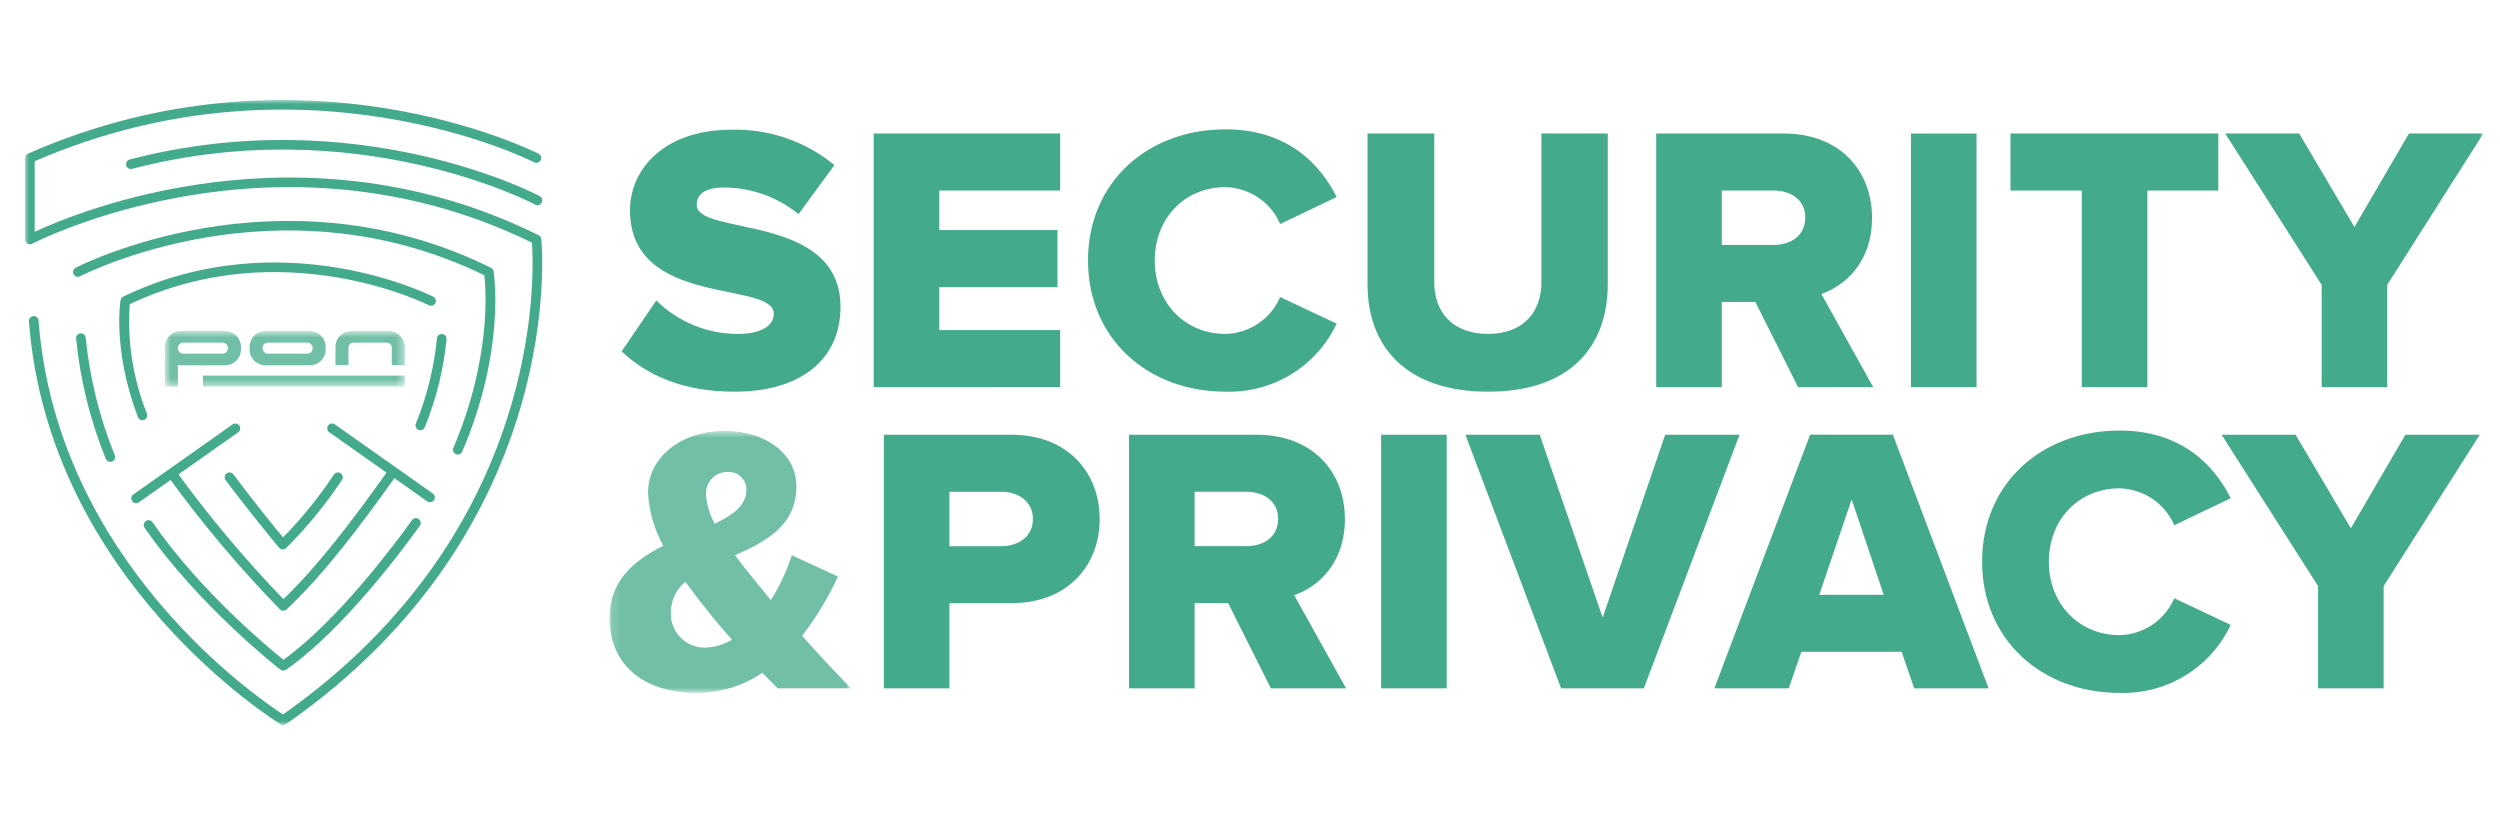 <svg width="300" height="100" viewBox="0 0 300 100" fill="none" xmlns="http://www.w3.org/2000/svg">
<g clip-path="url(#clip0_182_247)">
<mask id="mask0_182_247" style="mask-type:luminance" maskUnits="userSpaceOnUse" x="3" y="12" width="295" height="75">
<path d="M298 12H3V87H298V12Z" fill="white"/>
</mask>
<g mask="url(#mask0_182_247)">
<g opacity="0.75">
<mask id="mask1_182_247" style="mask-type:luminance" maskUnits="userSpaceOnUse" x="19" y="39" width="30" height="8">
<path d="M48.575 39.726H19.782V46.386H48.575V39.726Z" fill="white"/>
</mask>
<g mask="url(#mask1_182_247)">
<path d="M39.08 41.947C39.075 42.454 38.868 42.938 38.504 43.293C38.141 43.648 37.652 43.844 37.143 43.84H31.886C31.634 43.843 31.383 43.796 31.15 43.702C30.916 43.609 30.703 43.47 30.523 43.294C30.343 43.118 30.199 42.909 30.101 42.677C30.002 42.446 29.95 42.198 29.948 41.947V41.617C29.954 41.11 30.161 40.626 30.524 40.272C30.888 39.917 31.377 39.721 31.886 39.726H37.138C37.646 39.721 38.135 39.918 38.498 40.272C38.861 40.627 39.069 41.11 39.075 41.617L39.08 41.947ZM37.52 41.73C37.509 41.558 37.43 41.398 37.301 41.284C37.172 41.169 37.002 41.11 36.83 41.119H32.197C32.024 41.11 31.855 41.169 31.726 41.283C31.596 41.398 31.518 41.558 31.506 41.73V41.838C31.518 42.009 31.598 42.168 31.727 42.282C31.856 42.395 32.025 42.452 32.197 42.442H36.83C37.002 42.452 37.17 42.394 37.3 42.281C37.429 42.168 37.508 42.009 37.52 41.838V41.73Z" fill="#43AA8B"/>
<path d="M47.014 41.73C47.019 41.575 46.962 41.423 46.857 41.309C46.751 41.195 46.605 41.126 46.449 41.119H42.379C42.223 41.127 42.077 41.195 41.972 41.309C41.867 41.424 41.811 41.575 41.816 41.73V43.809H40.255V41.617C40.261 41.109 40.469 40.625 40.833 40.271C41.197 39.916 41.687 39.72 42.196 39.726H46.635C47.143 39.721 47.633 39.917 47.996 40.271C48.359 40.626 48.566 41.11 48.572 41.617V43.809H47.014V41.73Z" fill="#43AA8B"/>
<path d="M48.572 45.069H24.349V46.386H48.572V45.069Z" fill="#43AA8B"/>
<path d="M27.354 41.73C27.344 41.559 27.266 41.399 27.138 41.284C27.01 41.17 26.841 41.111 26.67 41.12H22.033C21.861 41.111 21.692 41.17 21.564 41.285C21.435 41.399 21.357 41.559 21.346 41.73V41.838C21.358 42.008 21.437 42.167 21.565 42.28C21.694 42.393 21.862 42.451 22.033 42.442H26.67C26.754 42.447 26.839 42.435 26.919 42.408C27 42.38 27.074 42.337 27.137 42.281C27.201 42.225 27.253 42.157 27.29 42.081C27.327 42.005 27.349 41.922 27.354 41.838V41.73ZM28.918 41.617V41.947C28.912 42.454 28.705 42.939 28.342 43.294C27.979 43.648 27.489 43.845 26.98 43.84H21.726C21.599 43.839 21.472 43.828 21.346 43.806V46.383H19.782L19.787 41.614C19.79 41.363 19.842 41.115 19.941 40.884C20.04 40.653 20.183 40.444 20.363 40.268C20.543 40.093 20.756 39.954 20.989 39.86C21.223 39.767 21.473 39.72 21.724 39.723H26.98C27.488 39.718 27.977 39.914 28.34 40.269C28.704 40.623 28.911 41.107 28.917 41.614" fill="#43AA8B"/>
</g>
</g>
<path d="M74.595 42.165L78.759 36.051C80.046 37.33 81.574 38.343 83.254 39.033C84.934 39.722 86.734 40.074 88.551 40.069C91.205 40.069 92.853 39.157 92.853 37.651C92.853 33.633 75.601 36.967 75.601 25.24C75.601 20.131 79.903 15.567 87.728 15.567C92.239 15.437 96.645 16.944 100.126 19.81L95.824 25.697C93.307 23.641 90.156 22.513 86.902 22.503C84.614 22.503 83.607 23.275 83.607 24.602C83.607 28.342 100.858 25.514 100.858 36.829C100.858 42.943 96.328 47.004 88.137 47.004C81.959 47.004 77.659 45.043 74.593 42.167" fill="#43AA8B"/>
<path d="M104.843 46.454V16.018H127.218V22.862H112.713V27.608H126.898V34.452H112.713V39.608H127.218V46.451L104.843 46.454Z" fill="#43AA8B"/>
<path d="M130.561 31.261C130.561 21.862 137.699 15.519 147.079 15.519C154.447 15.519 158.428 19.672 160.396 23.642L153.623 26.881C153.071 25.596 152.161 24.497 151.001 23.712C149.841 22.928 148.48 22.492 147.079 22.456C142.092 22.456 138.569 26.242 138.569 31.264C138.569 36.237 142.092 40.072 147.079 40.072C148.48 40.035 149.841 39.599 151.001 38.815C152.161 38.03 153.071 36.931 153.623 35.646L160.396 38.84C159.215 41.347 157.326 43.454 154.96 44.904C152.594 46.354 149.855 47.083 147.079 47.001C137.699 47.001 130.561 40.614 130.561 31.261Z" fill="#43AA8B"/>
<path d="M164.104 34.135V16.018H172.111V33.861C172.111 37.466 174.308 40.067 178.563 40.067C182.773 40.067 184.97 37.466 184.97 33.861V16.018H192.931V34.089C192.931 41.661 188.359 47.001 178.563 47.001C168.767 47.001 164.104 41.618 164.104 34.135Z" fill="#43AA8B"/>
<path d="M215.768 46.454L210.643 36.233H206.614V46.454H198.746V16.018H214.029C220.801 16.018 224.645 20.489 224.645 26.147C224.645 31.439 221.443 34.268 218.559 35.272L224.783 46.45L215.768 46.454ZM216.636 26.105C216.636 24.006 214.943 22.866 212.839 22.866H206.615V29.39H212.839C214.943 29.39 216.636 28.249 216.636 26.105Z" fill="#43AA8B"/>
<path d="M237.185 16.022H229.314V46.454H237.185V16.022Z" fill="#43AA8B"/>
<path d="M249.815 46.454V22.866H241.257V16.018H266.196V22.862H257.685V46.454H249.815Z" fill="#43AA8B"/>
<path d="M278.598 46.454V34.181L267.022 16.018H275.899L282.534 27.242L289.077 16.018H297.999L286.468 34.175V46.454H278.598Z" fill="#43AA8B"/>
<path d="M33.98 87C33.874 87 33.771 86.971 33.681 86.917C33.403 86.749 5.83 69.803 3.474 38.553C3.469 38.478 3.478 38.402 3.502 38.33C3.525 38.258 3.563 38.191 3.613 38.134C3.662 38.076 3.723 38.029 3.791 37.995C3.858 37.961 3.932 37.941 4.008 37.935C4.084 37.928 4.161 37.937 4.233 37.961C4.306 37.984 4.373 38.022 4.43 38.071C4.488 38.121 4.535 38.181 4.569 38.249C4.603 38.317 4.623 38.392 4.628 38.467C6.804 67.311 30.91 83.759 33.964 85.73C65.42 63.63 64.087 32.553 63.829 29.112C33.176 14.13 4.141 29.096 3.852 29.249C3.764 29.296 3.665 29.32 3.565 29.317C3.465 29.315 3.367 29.287 3.281 29.235C3.195 29.184 3.124 29.111 3.075 29.024C3.026 28.937 3 28.839 3 28.739V18.968C3 18.856 3.033 18.747 3.094 18.653C3.155 18.559 3.243 18.485 3.346 18.44C36.16 4.014 64.368 18.31 64.649 18.456C64.78 18.529 64.878 18.651 64.921 18.795C64.964 18.939 64.949 19.093 64.879 19.227C64.81 19.36 64.691 19.46 64.548 19.508C64.405 19.555 64.249 19.545 64.114 19.48C63.838 19.337 36.301 5.4 4.162 19.345V27.816C9.239 25.444 36.291 14.195 64.638 28.226C64.725 28.269 64.8 28.333 64.856 28.412C64.911 28.491 64.946 28.583 64.957 28.679C64.995 29.022 68.379 63.199 34.311 86.9C34.214 86.968 34.098 87.004 33.98 87.004" fill="#43AA8B"/>
<path d="M13.239 55.423C13.122 55.424 13.008 55.389 12.911 55.324C12.814 55.259 12.739 55.167 12.696 55.059C10.82 50.441 9.62 45.579 9.131 40.621C9.119 40.469 9.169 40.318 9.269 40.202C9.369 40.086 9.512 40.014 9.665 40.002C9.818 39.991 9.969 40.041 10.086 40.141C10.202 40.24 10.274 40.382 10.286 40.535C10.767 45.376 11.943 50.123 13.777 54.63C13.812 54.718 13.826 54.813 13.816 54.907C13.806 55.001 13.772 55.09 13.719 55.169C13.666 55.246 13.594 55.31 13.51 55.354C13.427 55.398 13.333 55.421 13.239 55.42" fill="#43AA8B"/>
<path d="M54.932 54.549C54.836 54.549 54.742 54.525 54.658 54.48C54.574 54.435 54.502 54.37 54.45 54.29C54.397 54.21 54.365 54.119 54.356 54.024C54.348 53.929 54.363 53.834 54.401 53.746C58.962 43.066 58.31 34.67 58.124 33.032C33.299 20.925 9.831 33.037 9.597 33.161C9.461 33.227 9.306 33.237 9.164 33.191C9.021 33.144 8.902 33.044 8.832 32.912C8.762 32.78 8.746 32.625 8.787 32.482C8.828 32.338 8.924 32.216 9.054 32.141C9.296 32.014 33.463 19.54 58.915 32.134C58.997 32.175 59.069 32.235 59.124 32.309C59.178 32.382 59.215 32.468 59.23 32.559C59.291 32.939 60.675 42.005 55.465 54.199C55.421 54.303 55.346 54.392 55.252 54.454C55.157 54.516 55.046 54.549 54.932 54.549Z" fill="#43AA8B"/>
<path d="M50.442 51.622C50.369 51.622 50.296 51.608 50.228 51.581C50.086 51.525 49.972 51.414 49.911 51.274C49.85 51.133 49.847 50.974 49.903 50.832C51.231 47.571 52.082 44.136 52.43 40.633C52.433 40.556 52.452 40.48 52.485 40.41C52.519 40.34 52.566 40.278 52.624 40.226C52.682 40.175 52.749 40.136 52.823 40.111C52.897 40.086 52.974 40.076 53.052 40.082C53.129 40.088 53.205 40.109 53.273 40.145C53.343 40.18 53.404 40.229 53.453 40.288C53.503 40.348 53.54 40.417 53.562 40.491C53.585 40.565 53.592 40.643 53.584 40.72C53.226 44.337 52.349 47.885 50.98 51.255C50.937 51.362 50.863 51.455 50.767 51.52C50.671 51.585 50.558 51.619 50.442 51.619" fill="#43AA8B"/>
<path d="M17.089 50.425C16.971 50.425 16.856 50.389 16.759 50.323C16.662 50.256 16.588 50.161 16.547 50.052C13.519 42.042 14.425 36.261 14.468 36.022C14.483 35.931 14.52 35.844 14.576 35.77C14.631 35.696 14.704 35.636 14.787 35.596C33.779 26.415 51.813 35.51 51.993 35.603C52.129 35.673 52.232 35.795 52.279 35.941C52.325 36.087 52.312 36.245 52.241 36.381C52.17 36.517 52.048 36.62 51.902 36.666C51.756 36.712 51.597 36.699 51.461 36.628C51.287 36.539 33.926 27.802 15.574 36.5C15.258 40.98 15.961 45.473 17.631 49.644C17.664 49.731 17.675 49.825 17.664 49.918C17.652 50.011 17.618 50.099 17.565 50.176C17.512 50.253 17.44 50.316 17.357 50.359C17.274 50.403 17.183 50.425 17.089 50.425Z" fill="#43AA8B"/>
<path d="M33.995 80.472C33.867 80.472 33.743 80.43 33.641 80.351C33.544 80.274 23.894 72.789 17.356 63.337C17.311 63.275 17.279 63.205 17.261 63.13C17.244 63.055 17.242 62.978 17.255 62.902C17.268 62.827 17.296 62.754 17.338 62.69C17.379 62.625 17.433 62.569 17.497 62.526C17.56 62.482 17.631 62.452 17.706 62.436C17.782 62.42 17.86 62.419 17.935 62.434C18.011 62.448 18.082 62.478 18.146 62.52C18.21 62.563 18.265 62.618 18.308 62.681C24.058 70.993 32.267 77.772 34.015 79.173C40.553 74.467 47.453 65.188 49.439 62.418C49.528 62.293 49.663 62.209 49.815 62.184C49.967 62.159 50.122 62.195 50.247 62.284C50.372 62.373 50.456 62.508 50.481 62.659C50.507 62.81 50.471 62.965 50.381 63.09C48.332 65.948 41.12 75.642 34.326 80.368C34.229 80.436 34.114 80.472 33.995 80.472Z" fill="#43AA8B"/>
<path d="M33.932 65.925H33.91C33.83 65.922 33.751 65.902 33.678 65.867C33.606 65.832 33.541 65.782 33.489 65.72C33.459 65.685 30.412 62.074 27.074 57.614C26.982 57.491 26.943 57.337 26.965 57.185C26.988 57.034 27.069 56.897 27.193 56.805C27.316 56.714 27.471 56.675 27.623 56.697C27.775 56.719 27.912 56.801 28.004 56.924C30.605 60.401 33.029 63.358 33.967 64.487C36.238 62.172 38.282 59.647 40.074 56.945C40.16 56.819 40.293 56.731 40.444 56.703C40.595 56.674 40.751 56.706 40.878 56.792C41.005 56.878 41.093 57.011 41.121 57.162C41.15 57.312 41.118 57.468 41.031 57.594C39.083 60.53 36.844 63.264 34.347 65.753C34.293 65.808 34.229 65.851 34.158 65.881C34.087 65.911 34.011 65.926 33.934 65.926" fill="#43AA8B"/>
<path d="M33.995 73.286C33.919 73.286 33.844 73.271 33.774 73.242C33.704 73.213 33.64 73.171 33.586 73.117C28.796 68.201 24.365 62.949 20.329 57.4C20.239 57.276 20.203 57.121 20.228 56.97C20.253 56.819 20.337 56.684 20.462 56.595C20.586 56.506 20.742 56.469 20.893 56.494C21.045 56.519 21.18 56.603 21.27 56.727C25.16 62.071 29.417 67.14 34.009 71.898C38.306 67.769 42.519 62.133 46.435 56.639C46.479 56.578 46.535 56.525 46.599 56.485C46.663 56.444 46.735 56.417 46.81 56.405C46.885 56.392 46.962 56.394 47.036 56.411C47.11 56.428 47.18 56.459 47.242 56.503C47.304 56.547 47.357 56.603 47.397 56.667C47.438 56.731 47.465 56.803 47.477 56.878C47.49 56.953 47.488 57.029 47.471 57.103C47.454 57.177 47.422 57.247 47.379 57.309C43.3 63.026 38.904 68.898 34.391 73.129C34.284 73.23 34.142 73.285 33.995 73.284" fill="#43AA8B"/>
<path d="M64.504 24.626C64.408 24.626 64.314 24.602 64.229 24.556C64.018 24.44 42.788 13.236 15.851 20.26C15.703 20.299 15.545 20.277 15.412 20.2C15.28 20.122 15.183 19.996 15.144 19.848C15.105 19.699 15.127 19.542 15.205 19.41C15.282 19.277 15.409 19.181 15.558 19.142C42.954 12 64.566 23.425 64.781 23.541C64.892 23.604 64.98 23.701 65.03 23.817C65.08 23.934 65.09 24.064 65.059 24.188C65.027 24.311 64.956 24.42 64.855 24.499C64.755 24.578 64.632 24.621 64.504 24.623" fill="#43AA8B"/>
<path d="M51.605 60.272C51.485 60.273 51.368 60.236 51.271 60.166L39.513 51.869C39.388 51.781 39.303 51.646 39.277 51.495C39.251 51.344 39.286 51.189 39.375 51.064C39.464 50.939 39.599 50.855 39.75 50.829C39.901 50.803 40.057 50.838 40.182 50.926L51.94 59.224C52.04 59.295 52.115 59.395 52.154 59.512C52.193 59.628 52.194 59.753 52.157 59.87C52.12 59.987 52.046 60.089 51.947 60.161C51.847 60.234 51.728 60.273 51.605 60.272Z" fill="#43AA8B"/>
<path d="M16.328 60.385C16.205 60.385 16.085 60.346 15.986 60.274C15.887 60.202 15.813 60.1 15.776 59.983C15.739 59.866 15.739 59.741 15.779 59.624C15.818 59.508 15.893 59.407 15.993 59.337L27.91 50.93C28.036 50.842 28.191 50.806 28.343 50.832C28.494 50.858 28.629 50.943 28.718 51.068C28.806 51.193 28.842 51.348 28.816 51.499C28.79 51.65 28.705 51.784 28.58 51.873L16.662 60.279C16.564 60.348 16.448 60.385 16.328 60.385Z" fill="#43AA8B"/>
<path d="M106.06 82.6V52.167H121.344C128.207 52.167 131.96 56.775 131.96 62.296C131.96 67.772 128.208 72.38 121.344 72.38H113.93V82.6H106.06ZM123.951 62.3C123.951 60.201 122.257 59.015 120.154 59.015H113.93V65.54H120.154C122.258 65.54 123.951 64.353 123.951 62.3Z" fill="#43AA8B"/>
<path d="M152.506 82.6L147.381 72.379H143.352V82.6H135.484V52.166H150.771C157.543 52.166 161.387 56.638 161.387 62.296C161.387 67.589 158.185 70.417 155.302 71.421L161.525 82.6H152.506ZM153.375 62.25C153.375 60.151 151.682 59.011 149.578 59.011H143.355V65.536H149.578C151.683 65.536 153.375 64.394 153.375 62.25Z" fill="#43AA8B"/>
<path d="M173.602 52.166H165.732V82.6H173.602V52.166Z" fill="#43AA8B"/>
<path d="M187.331 82.6L175.845 52.166H184.767L192.319 74.114L199.821 52.166H208.745L197.259 82.6H187.331Z" fill="#43AA8B"/>
<path d="M229.705 82.6L228.194 78.216H216.16L214.65 82.597H205.727L217.213 52.163H227.142L238.627 82.6H229.705ZM222.201 59.923L218.311 71.375H226.044L222.201 59.923Z" fill="#43AA8B"/>
<path d="M237.853 67.406C237.853 58.007 244.991 51.665 254.371 51.665C261.738 51.665 265.72 55.817 267.687 59.787L260.915 63.026C260.363 61.742 259.453 60.642 258.293 59.858C257.133 59.073 255.772 58.637 254.371 58.6C249.384 58.6 245.86 62.386 245.86 67.409C245.86 72.382 249.384 76.217 254.371 76.217C255.772 76.18 257.133 75.744 258.293 74.96C259.452 74.176 260.362 73.076 260.915 71.792L267.687 74.986C266.507 77.492 264.618 79.599 262.253 81.049C259.887 82.499 257.149 83.229 254.373 83.147C244.993 83.147 237.855 76.759 237.855 67.406" fill="#43AA8B"/>
<path d="M278.167 82.6V70.326L266.591 52.169H275.468L282.102 63.394L288.646 52.169H297.568L286.037 70.326V82.6H278.167Z" fill="#43AA8B"/>
<g opacity="0.75">
<mask id="mask2_182_247" style="mask-type:luminance" maskUnits="userSpaceOnUse" x="73" y="51" width="30" height="33">
<path d="M102.105 51.711H73.14V83.148H102.105V51.711Z" fill="white"/>
</mask>
<g mask="url(#mask2_182_247)">
<path d="M93.318 82.6C92.816 82.098 92.175 81.459 91.488 80.729C89.141 82.321 86.365 83.164 83.527 83.148C77.761 83.148 73.143 80.181 73.143 74.159C73.143 69.596 76.165 67.224 79.595 65.49C78.502 63.529 77.876 61.343 77.765 59.103C77.765 54.996 81.562 51.711 87.008 51.711C91.492 51.711 95.565 54.175 95.565 58.372C95.565 63.072 91.905 64.988 88.198 66.63C88.973 67.681 89.754 68.639 90.394 69.412C91.081 70.278 91.766 71.145 92.499 72.012C93.561 70.33 94.406 68.521 95.016 66.628L100.552 69.183C99.392 71.71 97.95 74.098 96.251 76.301C98.082 78.354 100.003 80.407 102.109 82.597L93.318 82.6ZM87.828 76.76C86.684 75.436 85.631 74.251 84.991 73.383C84.076 72.289 83.161 71.056 82.246 69.825C81.701 70.265 81.262 70.821 80.961 71.453C80.66 72.085 80.505 72.775 80.506 73.475C80.48 74.02 80.565 74.565 80.755 75.077C80.945 75.589 81.237 76.057 81.614 76.453C81.99 76.85 82.443 77.166 82.945 77.383C83.447 77.601 83.988 77.715 84.536 77.718C85.699 77.69 86.835 77.36 87.831 76.76M85.769 62.841C87.965 61.791 89.566 60.651 89.566 58.78C89.572 58.492 89.52 58.207 89.411 57.941C89.303 57.674 89.14 57.433 88.934 57.232C88.729 57.031 88.483 56.874 88.214 56.772C87.945 56.669 87.657 56.623 87.37 56.636C87.018 56.624 86.668 56.685 86.341 56.814C86.014 56.943 85.716 57.138 85.468 57.386C85.219 57.633 85.024 57.93 84.895 58.256C84.765 58.582 84.704 58.931 84.716 59.282C84.796 60.531 85.157 61.747 85.769 62.841Z" fill="#43AA8B"/>
</g>
</g>
</g>
</g>
<defs>
<clipPath id="clip0_182_247">
<rect width="295" height="75" fill="white" transform="translate(3 12)"/>
</clipPath>
</defs>
</svg>
